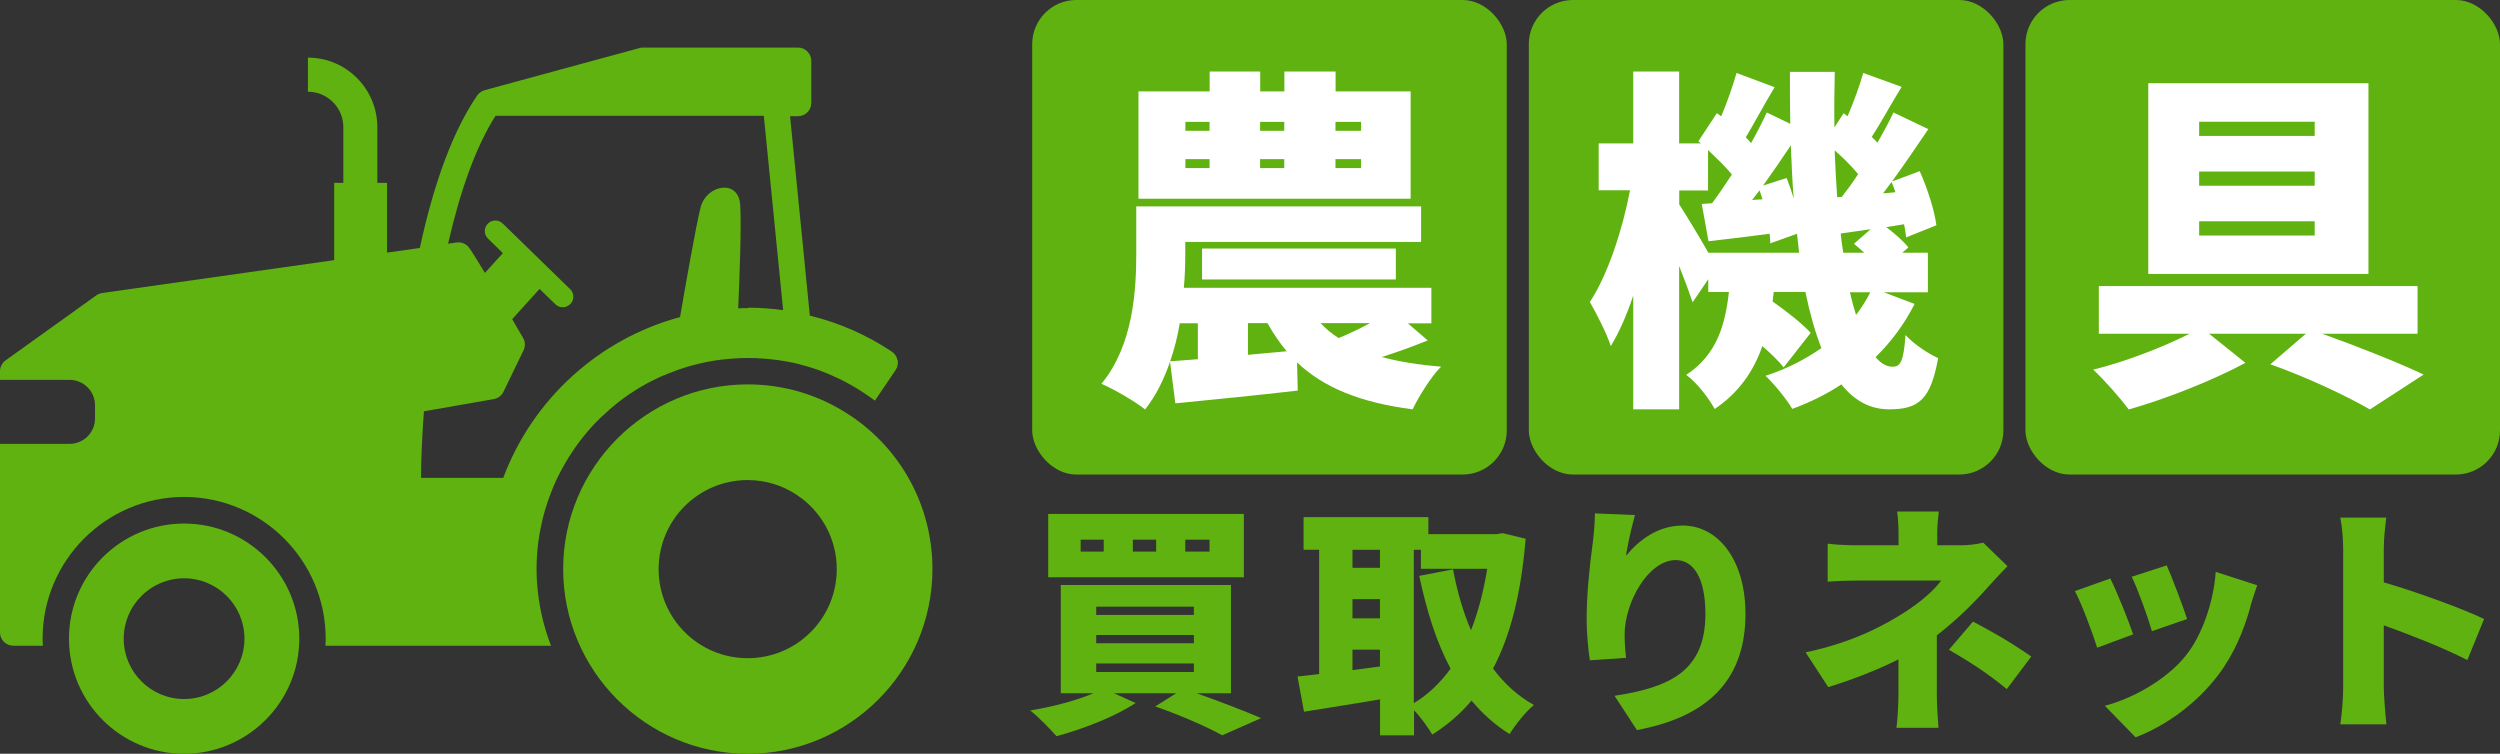 <?xml version="1.0" encoding="UTF-8"?><svg id="_レイヤー_2" xmlns="http://www.w3.org/2000/svg" width="226.53" height="68.3" viewBox="0 0 226.53 68.3"><rect x="0" y="0" width="226.53" height="68.3" fill="#333333" stroke="none"/><defs><style>.cls-1{fill:#fff;}.cls-2{fill:#60b210;}</style></defs><g id="seoテキスト"><path class="cls-2" d="m81.32,32.63c-.06-.32-.25-.59-.51-.77-2.28-1.52-4.79-2.62-7.43-3.26l-1.79-18.07h.72c.66,0,1.2-.54,1.2-1.2v-3.82c0-.66-.54-1.2-1.2-1.2h-14.04c-.11,0-.21.01-.31.04l-14.04,3.82s-.03.01-.05.02c-.04.01-.08.03-.13.05-.03.01-.06.03-.08.04-.04.02-.07.04-.11.07-.03.02-.05.04-.08.06-.03.03-.06.05-.09.08-.03.03-.05.06-.08.09-.02.02-.04.04-.06.07-2.14,3.12-3.89,7.77-5.2,13.82l-2.97.42v-6.32h-.88v-5.05c0-3.47-2.82-6.3-6.29-6.3v3.09c1.77,0,3.21,1.44,3.21,3.21v5.05h-.83v7l-21.02,2.98c-.19.03-.38.1-.53.21L.5,32.66c-.32.23-.5.59-.5.97v.79h6.3c1.28,0,2.31,1.03,2.31,2.31v1.18c0,1.28-1.03,2.31-2.31,2.31H0v17.09c0,.66.54,1.2,1.2,1.2h2.68c-.01-.21-.02-.43-.02-.65,0-7.07,5.76-12.83,12.82-12.83s12.83,5.76,12.83,12.83c0,.22,0,.43-.02.65h20.44c-.7-1.81-1.14-3.75-1.27-5.76-.03-.39-.04-.79-.04-1.19s.01-.8.04-1.2c.02-.35.05-.69.09-1.03.01-.12.03-.24.05-.36.06-.46.14-.91.24-1.36.03-.15.06-.3.1-.45.03-.15.07-.29.11-.44.04-.15.08-.29.12-.44.17-.59.37-1.17.59-1.73.08-.21.17-.42.26-.63.07-.15.14-.3.21-.46.02-.05.04-.08.06-.13.06-.14.13-.26.2-.4.04-.08.08-.15.12-.23.05-.09.09-.17.14-.26.07-.14.15-.27.23-.41.23-.4.47-.79.73-1.17.17-.25.34-.5.53-.75.08-.12.18-.24.28-.37.09-.12.19-.24.29-.36.1-.12.19-.23.29-.35.1-.11.2-.23.3-.34.2-.23.42-.44.64-.66.1-.11.21-.21.33-.32.44-.42.91-.83,1.39-1.21.35-.28.72-.55,1.09-.8.01,0,.02-.01.02-.01.13-.09.25-.17.38-.25.26-.17.52-.33.79-.48.24-.14.47-.27.72-.39.2-.11.41-.2.61-.3.11-.06.21-.11.33-.15.09-.05.18-.08.28-.12.13-.06.26-.11.39-.16.56-.23,1.14-.43,1.72-.61.15-.05.29-.08.43-.12.88-.24,1.78-.42,2.7-.53.29-.03.58-.06.87-.08.48-.04.97-.06,1.47-.06.21,0,.42,0,.63.01.12,0,.24,0,.36.02.13,0,.26.01.39.02.2.01.4.03.6.05.13.02.27.03.41.05.29.03.57.07.87.12.15.03.3.06.45.08.63.12,1.26.28,1.87.47.2.06.39.12.59.19.22.07.44.15.65.24.26.1.51.2.77.32.17.07.34.15.51.23.23.1.45.21.67.33.19.1.38.2.57.31.06.03.12.07.19.1-.03-.02-.06-.03-.1-.05.38.21.74.44,1.1.68.34.22.67.46.99.69l1.88-2.78c.17-.26.24-.59.18-.9Zm-13.57-4.71c-.29,0-.58,0-.86.02.1-2.21.31-7.55.18-9.4-.17-2.35-3.05-1.79-3.58.22-.42,1.61-1.48,7.7-1.87,9.97-7.39,1.99-13.37,7.48-16.02,14.57h-7.45c0-1.68.1-3.81.26-6.03l6.34-1.11c.38-.07.7-.31.87-.66l1.82-3.76c.17-.35.16-.78-.04-1.12,0,0-.19-.32-.48-.82-.15-.25-.32-.55-.51-.88l2.1-2.32.38-.42,1.43,1.39c.19.18.43.27.67.27s.5-.1.69-.29c.37-.38.36-.99-.02-1.35l-6.11-5.95c-.38-.37-.99-.36-1.35.02-.37.38-.36.99.02,1.35l1.35,1.32-.43.46-1.2,1.33c-1.18-1.95-1.39-2.25-1.55-2.42-.26-.26-.64-.39-1.01-.34l-.78.11c1.14-4.99,2.58-8.88,4.3-11.59h24.31l1.75,17.61c-1.05-.14-2.11-.22-3.18-.22Z"/><path class="cls-2" d="m16.68,47.44c-5.75,0-10.43,4.67-10.43,10.43s4.68,10.43,10.43,10.43,10.44-4.68,10.44-10.43-4.68-10.43-10.44-10.43Zm0,15.9c-3.02,0-5.47-2.45-5.47-5.47s2.45-5.47,5.47-5.47,5.47,2.45,5.47,5.47-2.45,5.47-5.47,5.47Z"/><path class="cls-2" d="m76.99,37.62s-.02-.01-.03-.02c-2.73-1.81-5.91-2.77-9.2-2.77-9.22,0-16.73,7.51-16.73,16.73s7.51,16.74,16.73,16.74,16.73-7.51,16.73-16.74c0-5.63-2.8-10.84-7.49-13.94Zm-9.24,22.02c-4.46,0-8.07-3.61-8.07-8.07s3.61-8.07,8.07-8.07c1.64,0,3.17.49,4.44,1.34,2.19,1.44,3.63,3.92,3.63,6.73,0,4.46-3.61,8.07-8.07,8.07Z"/><path class="cls-2" d="m108.46,62.83c2.13.75,4.4,1.63,5.81,2.24l-3.52,1.56c-1.3-.73-3.72-1.8-6.07-2.62l1.89-1.19h-5.63l1.96.88c-1.87,1.25-4.84,2.38-7.17,3.01-.55-.64-1.67-1.78-2.38-2.33,2-.33,4.18-.9,5.72-1.56h-2.95v-9.81h15.42v9.81h-3.08Zm4.25-10.52h-17.73v-5.74h17.73v5.74Zm-12.7-3.41h-2.09v1.08h2.09v-1.08Zm-.68,6.82h8.85v-.75h-8.85v.75Zm0,2.57h8.85v-.75h-8.85v.75Zm0,2.6h8.85v-.77h-8.85v.77Zm5.43-11.99h-2.11v1.08h2.11v-1.08Zm4.84,0h-2.2v1.08h2.2v-1.08Z"/><path class="cls-2" d="m138.24,48.83c-.4,4.88-1.36,8.74-2.95,11.75,1.01,1.36,2.24,2.49,3.7,3.3-.73.59-1.72,1.83-2.2,2.64-1.34-.84-2.46-1.85-3.45-3.04-1.01,1.21-2.2,2.22-3.56,3.08-.4-.66-1.03-1.56-1.65-2.2v2.27h-3.08v-3.26c-2.42.42-4.91.79-6.89,1.12l-.59-3.19c.59-.07,1.25-.13,1.96-.22v-11.27h-1.41v-2.95h11.31v1.54h6.18l.55-.09,2.09.51Zm-15.69.99v1.63h2.49v-1.63h-2.49Zm0,6.21h2.49v-1.74h-2.49v1.74Zm2.49,4.36v-1.52h-2.49v1.85l2.49-.33Zm3.08,3.32c1.28-.77,2.38-1.83,3.32-3.12-1.28-2.4-2.16-5.21-2.84-8.41l3.06-.59c.37,1.96.9,3.83,1.63,5.52.66-1.67,1.14-3.54,1.47-5.57h-6.01v-1.72h-.64v13.88Z"/><path class="cls-2" d="m147.33,50.37c1.14-1.39,2.86-2.75,5.15-2.75,3.15,0,5.68,3.04,5.68,8.01,0,6.29-3.78,9.4-9.84,10.52l-2.02-3.1c4.95-.77,8.23-2.2,8.23-7.42,0-3.34-1.12-4.88-2.68-4.88-2.51,0-4.64,3.85-4.64,6.75,0,.46.02,1.14.13,2.11l-3.28.22c-.13-.86-.29-2.27-.29-3.76,0-2.05.22-4.47.57-7.02.11-.92.18-1.94.18-2.53l3.63.15c-.22.77-.68,2.64-.81,3.7Z"/><path class="cls-2" d="m175.54,48.44v.97h2.09c.77,0,1.47-.09,2.07-.24l2.2,2.13c-.64.66-1.43,1.52-1.96,2.11-1.14,1.28-2.73,2.84-4.44,4.16v5.37c0,.92.09,2.33.15,3.01h-3.81c.09-.59.18-2.09.18-3.01v-3.19c-1.98.99-4.27,1.87-6.36,2.51l-2.05-3.15c4.29-.9,7.15-2.46,9-3.65,1.54-.99,2.68-2.02,3.28-2.86h-7.31c-.81,0-2.27.04-2.97.11v-3.45c.9.13,2.13.15,2.9.15h3.52v-.97c0-.75-.04-1.52-.13-2.09h3.78c-.07.55-.15,1.36-.15,2.09Zm1.06,10.43l2.18-2.55c2,1.08,3.12,1.69,5.28,3.17l-2.22,2.95c-1.91-1.56-3.43-2.51-5.24-3.56Z"/><path class="cls-2" d="m193.29,57.48l-3.26,1.21c-.37-1.19-1.43-4.07-2.02-5.13l3.21-1.14c.62,1.23,1.63,3.78,2.07,5.06Zm10.63-2.53c-.57,2.11-1.5,4.36-2.95,6.25-2.05,2.68-4.82,4.6-7.46,5.61l-2.79-2.86c2.33-.59,5.54-2.27,7.37-4.58,1.45-1.83,2.49-4.82,2.68-7.55l3.76,1.21c-.31.86-.46,1.39-.62,1.91Zm-5.74,1.14l-3.19,1.1c-.31-1.1-1.23-3.7-1.83-4.93l3.17-1.03c.44.97,1.52,3.83,1.85,4.86Z"/><path class="cls-2" d="m212.32,49.76c0-.88-.09-2.02-.26-2.86h4.16c-.09.84-.22,1.8-.22,2.86v3.01c2.97.86,7.24,2.42,9.09,3.32l-1.52,3.72c-2.22-1.14-5.24-2.31-7.57-3.15v5.65c0,.59.13,2.33.24,3.32h-4.18c.15-.95.26-2.42.26-3.32v-12.56Z"/><rect class="cls-2" x="93.53" width="43" height="43" rx="4" ry="4"/><rect class="cls-2" x="138.53" width="43" height="43" rx="4" ry="4"/><rect class="cls-2" x="183.53" width="43" height="43" rx="4" ry="4"/><path class="cls-1" d="m129.39,30.84c-1.45.58-2.87,1.1-4.19,1.51,1.55.42,3.35.71,5.38.87-.9.9-2.03,2.71-2.58,3.87-4.74-.61-8.06-1.97-10.47-4.25l.06,2.55c-3.83.45-7.93.84-11.09,1.16l-.48-3.77c-.55,1.58-1.26,3.06-2.26,4.32-.84-.68-2.87-1.87-3.96-2.32,2.9-3.51,3.16-8.48,3.16-11.89v-4.19h25.81v3.22h-21.37v1.03c0,.97-.03,2.03-.13,3.13h22.43v3.22h-2.13l1.8,1.55Zm-1.58-12.83h-24.65v-9.73h6.45v-1.8h4.58v1.8h2.19v-1.8h4.64v1.8h6.8v9.73Zm-19.27,14.53v-3.25h-1.64c-.19,1.16-.48,2.32-.87,3.45l2.51-.19Zm-1.13-20.69h2.19v-.81h-2.19v.81Zm0,3.38h2.19v-.81h-2.19v.81Zm1.51,10.09v-2.8h17.56v2.8h-17.56Zm4.16,3.96v2.87l3.51-.32c-.64-.77-1.22-1.61-1.74-2.55h-1.77Zm1.1-18.24v.81h2.19v-.81h-2.19Zm0,3.38v.81h2.19v-.81h-2.19Zm5.48,14.86c.48.52,1.03.97,1.64,1.35.87-.35,1.9-.84,2.84-1.35h-4.48Zm3.67-18.24h-2.32v.81h2.32v-.81Zm0,3.38h-2.32v.81h2.32v-.81Z"/><path class="cls-1" d="m173.49,27.53c-.93,1.84-2.13,3.45-3.54,4.83.48.58,1,.87,1.55.87.71,0,1-.52,1.16-2.87.81.87,2.06,1.68,2.96,2.09-.68,3.74-1.74,4.64-4.45,4.64-1.74,0-3.16-.81-4.32-2.26-1.35.9-2.87,1.64-4.45,2.22-.48-.84-1.64-2.26-2.42-3,1.9-.61,3.58-1.48,5.06-2.51-.58-1.48-1.06-3.19-1.45-5.09h-2.87l-.1.87c1.29.9,2.71,2.03,3.45,2.84l-2.45,3.13c-.42-.55-1.16-1.26-1.93-1.93-.77,2.22-2.09,4.19-4.32,5.7-.52-.97-1.64-2.42-2.58-3.09,2.8-1.84,3.54-4.58,3.87-7.51h-1.87v-1.16l-1.42,2.09c-.29-.87-.74-2.09-1.22-3.29v12.99h-4.16v-10.31c-.58,1.77-1.29,3.35-2.03,4.58-.39-1.19-1.29-2.93-1.9-4,1.61-2.42,2.96-6.54,3.64-10.12h-2.84v-4.25h3.13v-6.51h4.16v6.51h1.97l-.23-.19,1.68-2.55.39.29c.55-1.29,1.06-2.77,1.39-3.93l3.45,1.29c-.93,1.55-1.84,3.25-2.61,4.54.16.16.32.35.48.52.55-.97,1.03-1.93,1.42-2.77l2.13,1.03c-.03-1.55-.03-3.13-.03-4.71h4.06c-.03,1.71-.06,3.38-.03,5.03l.84-1.29.35.29c.55-1.29,1.1-2.77,1.42-3.93l3.48,1.26c-.97,1.58-1.9,3.29-2.71,4.54.19.16.35.35.52.52.55-.97,1.06-1.9,1.45-2.74l3.16,1.51c-1.03,1.51-2.16,3.19-3.29,4.74l2.51-.93c.71,1.58,1.35,3.61,1.51,4.9l-2.74,1.1c-.03-.35-.1-.74-.19-1.19l-1.61.26c.77.58,1.58,1.29,2,1.84l-.55.48h2.32v3.58h-4l2.8,1.06Zm-10.47-4.64c-.06-.55-.13-1.13-.19-1.71l-2.42.87c0-.26-.03-.55-.06-.87-1.93.26-3.8.48-5.54.68l-.61-3.38.93-.06c.58-.77,1.19-1.68,1.8-2.61-.58-.71-1.39-1.48-2.16-2.22v3.67h-2.61v1.26c.58.9,1.84,2.96,2.64,4.38h8.22Zm-3.32-4.83c-.1-.29-.16-.55-.26-.81l-.68.87.93-.06Zm2.19-1.93c.23.58.45,1.22.64,1.84-.13-1.55-.19-3.16-.26-4.8-.81,1.22-1.68,2.48-2.51,3.64l2.13-.68Zm5,1.71c.48-.61,1-1.32,1.48-2.06-.58-.71-1.35-1.48-2.13-2.16.06,1.45.13,2.87.23,4.25l.42-.03Zm2.03,5.06c-.32-.29-.64-.58-.93-.81l1.51-1.32c-.93.13-1.84.26-2.71.39.06.58.13,1.16.23,1.74h1.9Zm-1.29,3.58c.16.74.35,1.42.55,2.06.48-.64.93-1.32,1.29-2.06h-1.84Zm4.12-9.06c-.1-.32-.23-.64-.35-.93-.26.35-.52.71-.77,1.03l1.13-.1Z"/><path class="cls-1" d="m210.39,30.23c3.32,1.19,7.03,2.67,9.22,3.71l-4.87,3.16c-2-1.16-5.64-2.9-9.02-4.09l3.22-2.77h-8.77l3.29,2.64c-2.93,1.58-7.25,3.29-10.57,4.22-.77-1.03-2.16-2.61-3.22-3.61,2.84-.68,6.38-2.06,8.73-3.25h-8.22v-4.32h28.88v4.32h-8.67Zm4.22-5.41h-19.95V7.54h19.95v17.27Zm-4.87-13.79h-10.47v1.29h10.47v-1.29Zm0,4.51h-10.47v1.29h10.47v-1.29Zm0,4.51h-10.47v1.29h10.47v-1.29Z"/></g></svg>